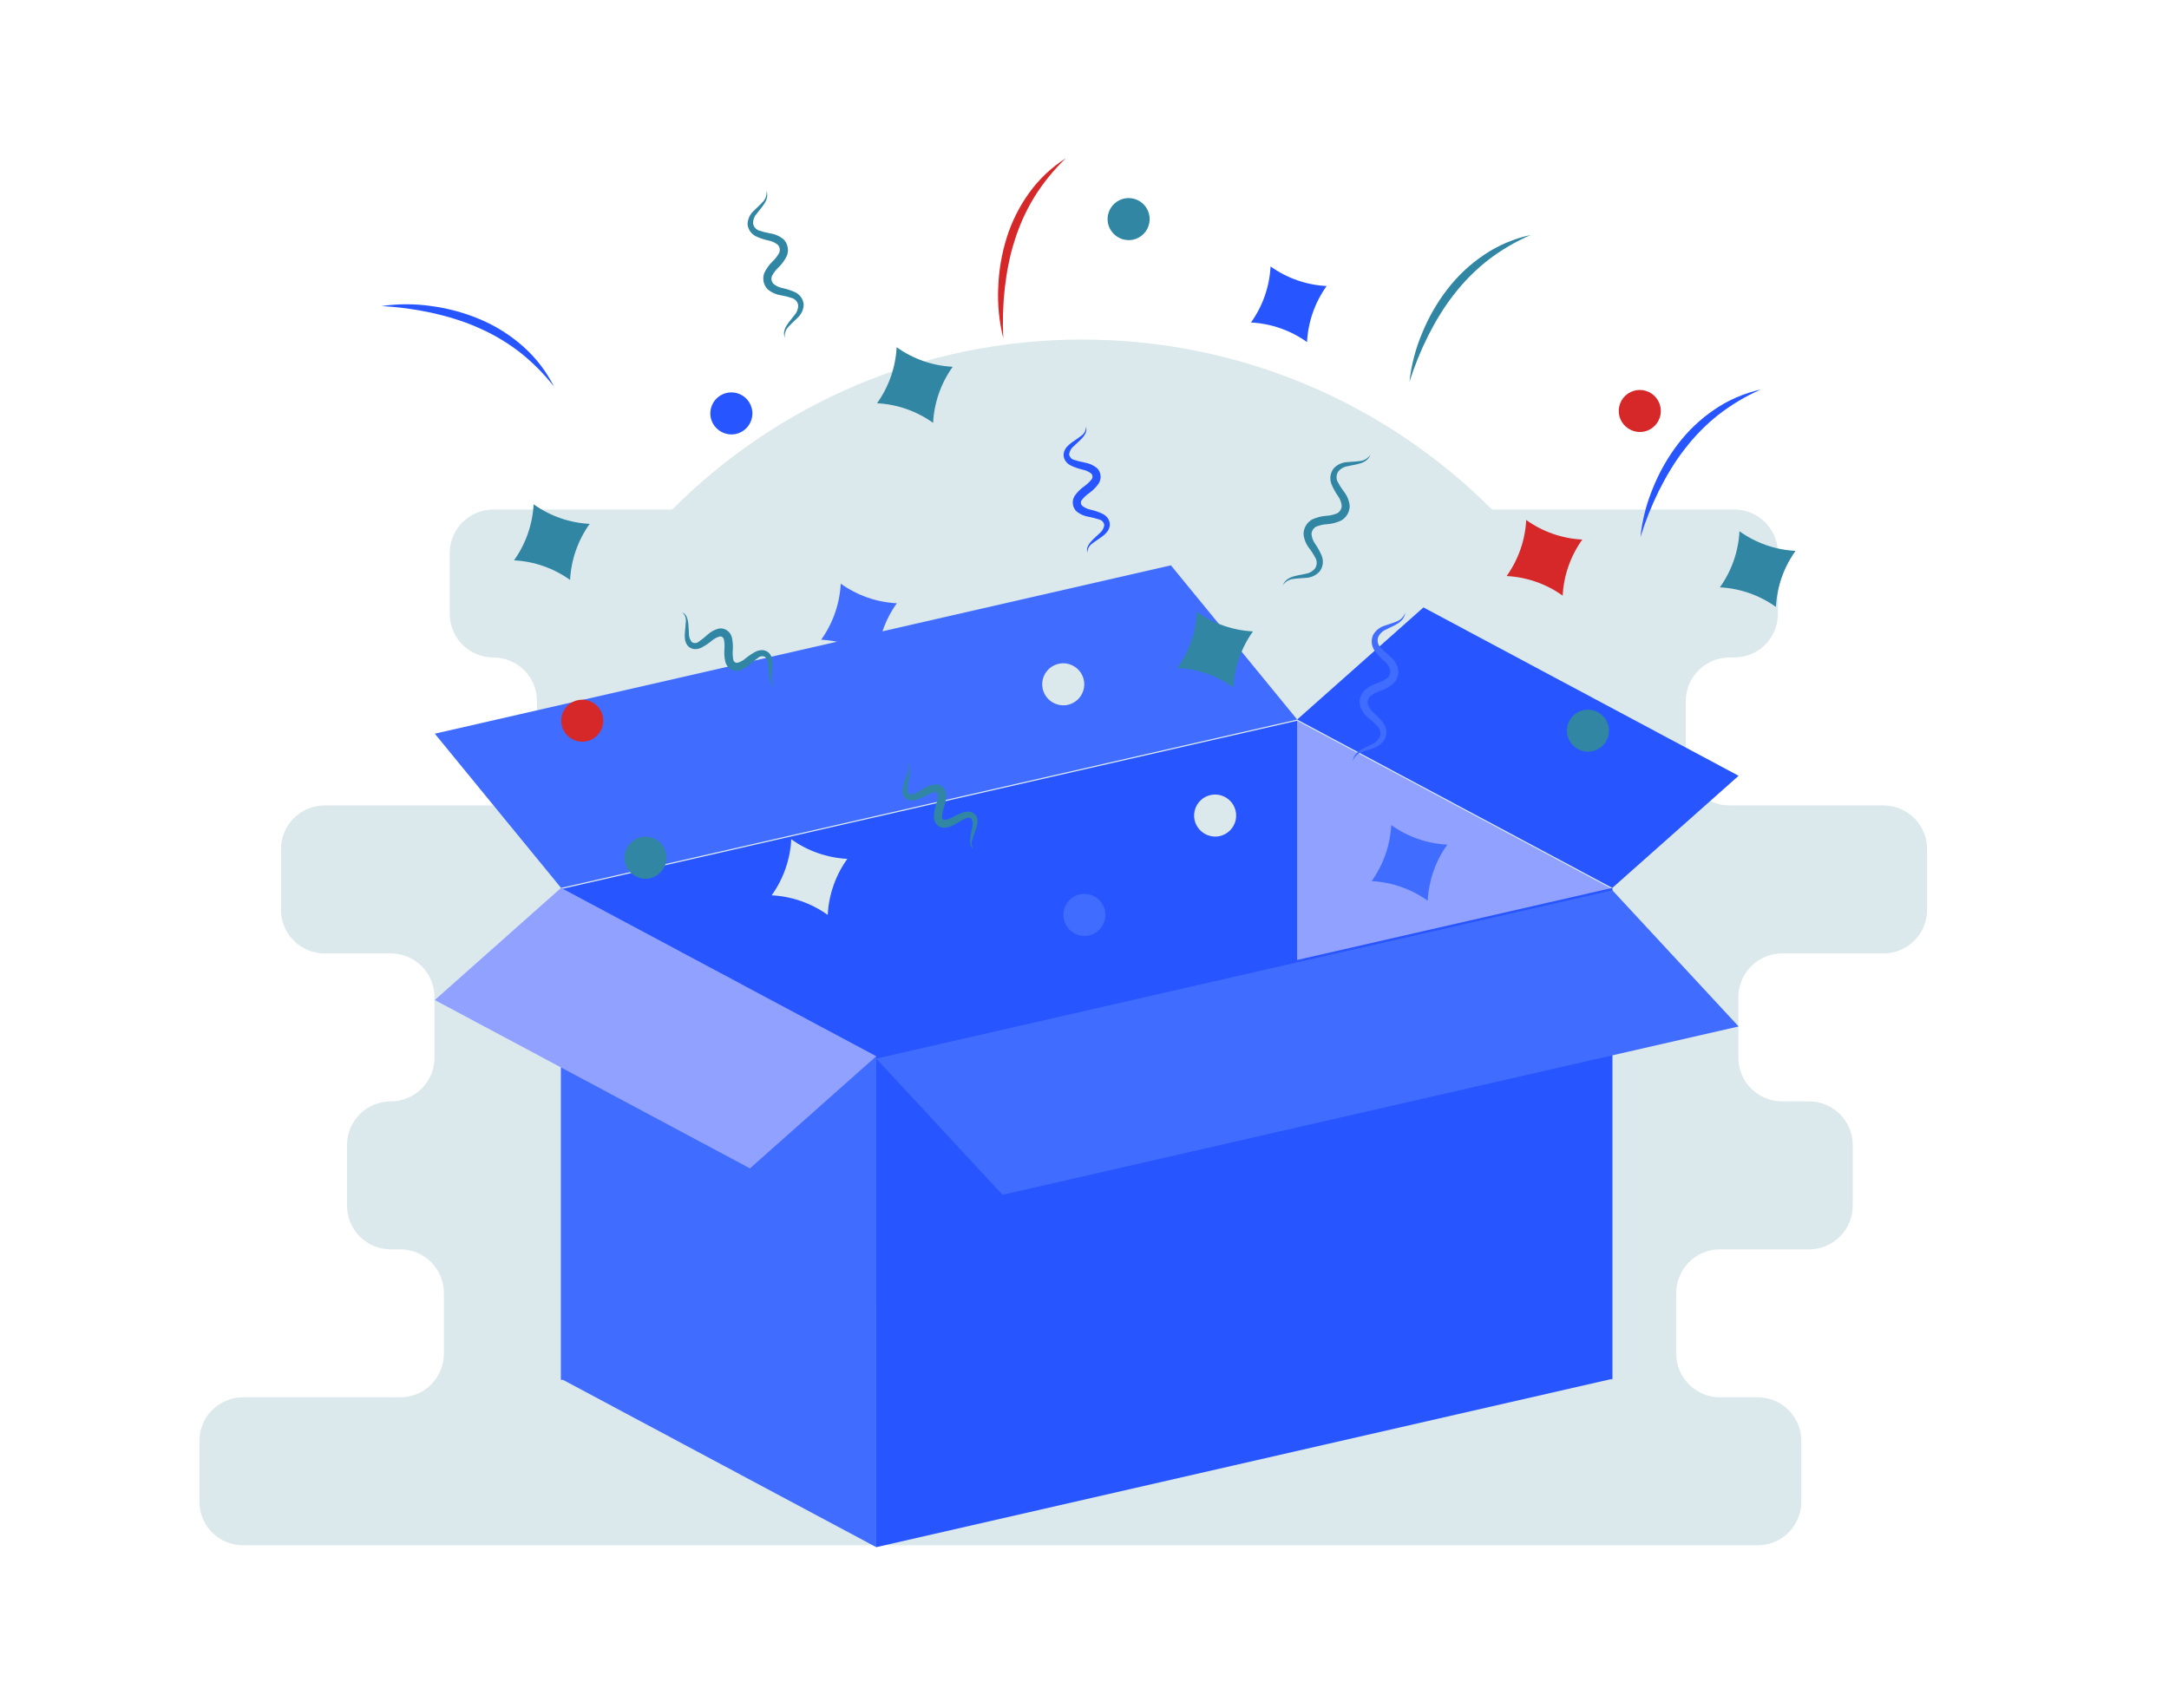 <?xml version="1.0" encoding="UTF-8"?> <svg xmlns="http://www.w3.org/2000/svg" width="650" height="512" viewBox="0 0 650 512" fill="none"><path d="M577.504 272.685V254.494C577.504 251.025 576.126 247.698 573.673 245.246C571.221 242.793 567.894 241.415 564.426 241.415H518.264C516.547 241.415 514.846 241.076 513.26 240.419C511.673 239.762 510.231 238.798 509.017 237.584C507.802 236.369 506.839 234.927 506.182 233.341C505.525 231.754 505.186 230.053 505.186 228.335V210.144C505.186 206.675 506.564 203.348 509.017 200.896C511.469 198.443 514.796 197.065 518.264 197.065H519.722C521.439 197.065 523.14 196.726 524.727 196.069C526.313 195.412 527.755 194.448 528.97 193.234C530.184 192.019 531.147 190.577 531.805 188.99C532.462 187.404 532.8 185.703 532.8 183.985V165.794C532.8 164.076 532.462 162.376 531.805 160.789C531.147 159.202 530.184 157.76 528.97 156.545C527.755 155.331 526.313 154.367 524.727 153.71C523.14 153.053 521.439 152.715 519.722 152.715H147.853C144.385 152.715 141.058 154.093 138.606 156.545C136.153 158.998 134.775 162.325 134.775 165.794V183.985C134.775 187.454 136.153 190.781 138.606 193.234C141.058 195.687 144.385 197.065 147.853 197.065C149.571 197.065 151.271 197.403 152.858 198.06C154.445 198.718 155.886 199.681 157.101 200.896C158.315 202.11 159.279 203.552 159.936 205.139C160.593 206.726 160.931 208.426 160.931 210.144V228.335C160.931 230.053 160.593 231.754 159.936 233.341C159.279 234.927 158.315 236.369 157.101 237.584C155.886 238.798 154.445 239.762 152.858 240.419C151.271 241.076 149.571 241.415 147.853 241.415H97.279C95.562 241.415 93.861 241.753 92.274 242.41C90.688 243.068 89.246 244.031 88.031 245.246C86.817 246.46 85.854 247.902 85.197 249.489C84.539 251.076 84.201 252.777 84.201 254.494V272.685C84.201 274.403 84.539 276.104 85.197 277.691C85.854 279.277 86.817 280.719 88.031 281.934C89.246 283.148 90.688 284.112 92.274 284.769C93.861 285.426 95.562 285.765 97.279 285.765H117.124C120.592 285.765 123.919 287.143 126.371 289.596C128.824 292.049 130.202 295.375 130.202 298.844V317.035C130.202 320.504 128.824 323.831 126.371 326.284C123.919 328.737 120.592 330.115 117.124 330.115H117.076C113.607 330.115 110.281 331.493 107.828 333.946C105.375 336.399 103.998 339.725 103.998 343.194V361.385C103.998 363.103 104.336 364.804 104.993 366.391C105.65 367.978 106.614 369.419 107.828 370.634C109.042 371.849 110.484 372.812 112.071 373.469C113.658 374.127 115.358 374.465 117.076 374.465H119.947C121.664 374.465 123.365 374.803 124.952 375.46C126.538 376.118 127.98 377.081 129.194 378.296C130.409 379.51 131.372 380.952 132.029 382.539C132.687 384.126 133.025 385.827 133.025 387.544V405.736C133.025 409.204 131.647 412.531 129.194 414.984C126.742 417.437 123.415 418.815 119.947 418.815H72.827C71.11 418.815 69.409 419.153 67.822 419.811C66.236 420.468 64.794 421.431 63.58 422.646C62.365 423.86 61.402 425.302 60.745 426.889C60.087 428.476 59.749 430.177 59.749 431.894V450.086C59.749 451.803 60.087 453.504 60.745 455.091C61.402 456.678 62.365 458.12 63.58 459.334C64.794 460.549 66.236 461.512 67.822 462.169C69.409 462.827 71.11 463.165 72.827 463.165H526.743C528.461 463.165 530.161 462.827 531.748 462.169C533.335 461.512 534.776 460.549 535.991 459.334C537.205 458.12 538.169 456.678 538.826 455.091C539.483 453.504 539.821 451.803 539.821 450.086V431.895C539.821 430.177 539.483 428.476 538.826 426.889C538.169 425.302 537.205 423.86 535.991 422.646C534.776 421.431 533.335 420.468 531.748 419.811C530.161 419.153 528.461 418.815 526.743 418.815H515.404C513.686 418.815 511.986 418.477 510.399 417.819C508.812 417.162 507.371 416.199 506.156 414.984C504.942 413.77 503.978 412.328 503.321 410.741C502.664 409.154 502.326 407.453 502.326 405.736V387.544C502.326 385.827 502.664 384.126 503.321 382.539C503.978 380.952 504.942 379.51 506.156 378.296C507.371 377.081 508.812 376.118 510.399 375.461C511.986 374.803 513.686 374.465 515.404 374.465H542.141C545.609 374.465 548.936 373.087 551.389 370.634C553.841 368.181 555.219 364.854 555.219 361.385V343.194C555.219 339.725 553.841 336.399 551.389 333.946C548.936 331.493 545.609 330.115 542.141 330.115H534.03C530.562 330.115 527.235 328.737 524.782 326.284C522.33 323.831 520.952 320.504 520.952 317.035V298.844C520.952 295.375 522.33 292.049 524.782 289.596C527.235 287.143 530.562 285.765 534.03 285.765H564.426C567.894 285.765 571.221 284.387 573.673 281.934C576.126 279.481 577.504 276.154 577.504 272.685Z" fill="#DBE8EC"></path><path d="M324.285 449.017C420.161 449.017 497.885 371.285 497.885 275.399C497.885 179.513 420.161 101.781 324.285 101.781C228.408 101.781 150.685 179.513 150.685 275.399C150.685 371.285 228.408 449.017 324.285 449.017Z" fill="#DBE8EC"></path><path d="M388.731 216.023L483.183 266.484V413.627L388.731 363.166V216.023Z" fill="#91A1FF"></path><path d="M388.731 216.023L168.14 266.484V413.627L388.731 363.166V216.023Z" fill="#2755FF"></path><path d="M350.889 169.448L130.298 219.909L168.14 266.131L388.731 215.67L350.889 169.448Z" fill="#406DFF"></path><path d="M262.592 463.734L168.14 413.274V266.131L262.592 316.591V463.734Z" fill="#406DFF"></path><path d="M224.751 350.198L130.298 299.737L168.14 266.131L262.592 316.591L224.751 350.198Z" fill="#91A1FF"></path><path d="M483.183 266.131L388.731 215.67L426.572 182.063L521.025 232.524L483.183 266.131Z" fill="#2755FF"></path><path d="M262.592 463.734L483.183 413.274V266.131L262.592 316.591V463.734Z" fill="#2755FF"></path><path d="M262.592 317.298L483.183 266.837L521.025 307.66L300.434 358.12L262.592 317.298Z" fill="#406DFF"></path><path d="M114.351 91.734C119.34 91.011 124.408 91.019 129.395 91.757C134.429 92.434 139.348 93.786 144.021 95.778C148.717 97.776 153.054 100.529 156.862 103.928C160.646 107.296 163.756 111.353 166.024 115.883C162.987 111.99 159.486 108.483 155.6 105.439C151.731 102.473 147.506 100.005 143.022 98.093C140.79 97.107 138.499 96.26 136.163 95.556C133.835 94.807 131.453 94.229 129.056 93.689C124.213 92.654 119.296 92 114.351 91.734Z" fill="#2755FF"></path><path d="M422.384 114.426C422.934 109.414 424.21 104.509 426.174 99.866C428.089 95.161 430.63 90.736 433.728 86.711C436.838 82.665 440.589 79.154 444.832 76.318C449.04 73.497 453.746 71.502 458.699 70.44C454.171 72.406 449.899 74.917 445.979 77.918C442.139 80.921 438.692 84.395 435.719 88.257C434.206 90.172 432.812 92.177 431.546 94.264C430.238 96.33 429.081 98.492 427.959 100.678C425.744 105.108 423.881 109.705 422.384 114.426Z" fill="#3086A3"></path><path d="M300.656 101.319C299.426 96.429 298.916 91.387 299.141 86.35C299.299 81.273 300.141 76.24 301.644 71.388C303.152 66.512 305.447 61.916 308.438 57.78C311.4 53.67 315.118 50.162 319.392 47.442C315.83 50.862 312.7 54.703 310.07 58.881C307.515 63.033 305.493 67.489 304.05 72.145C303.297 74.466 302.688 76.832 302.227 79.228C301.72 81.621 301.389 84.05 301.097 86.49C300.563 91.414 300.415 96.372 300.656 101.319Z" fill="#D62828"></path><path d="M491.604 160.978C492.121 155.963 493.366 151.05 495.3 146.394C497.185 141.678 499.698 137.237 502.77 133.192C505.854 129.125 509.583 125.591 513.808 122.728C517.997 119.88 522.69 117.855 527.637 116.761C523.121 118.756 518.865 121.295 514.965 124.321C511.144 127.348 507.72 130.844 504.771 134.725C503.27 136.649 501.889 138.664 500.636 140.758C499.341 142.833 498.199 145.002 497.09 147.195C494.904 151.639 493.07 156.248 491.604 160.978Z" fill="#2755FF"></path><path d="M204.427 183.555C204.977 183.785 205.429 184.2 205.705 184.728C205.963 185.267 206.132 185.844 206.205 186.437C206.378 187.602 206.354 188.759 206.456 189.853C206.411 190.797 206.718 191.724 207.319 192.453C207.637 192.666 208.017 192.768 208.399 192.743C208.782 192.718 209.145 192.567 209.432 192.314C210.314 191.697 211.157 191.028 211.957 190.309C212.93 189.378 214.129 188.717 215.436 188.391C216.303 188.252 217.19 188.462 217.903 188.975C218.264 189.225 218.575 189.54 218.821 189.903C219.027 190.242 219.189 190.605 219.304 190.984C219.596 192.219 219.698 193.492 219.607 194.758C219.515 195.752 219.563 196.754 219.75 197.735C219.801 198.031 219.966 198.295 220.209 198.471C220.421 198.633 220.689 198.703 220.953 198.668C221.854 198.434 222.688 197.991 223.386 197.375C224.31 196.619 225.302 195.95 226.35 195.377C226.988 195.032 227.704 194.856 228.429 194.865C229.226 194.889 229.982 195.223 230.537 195.796C231.012 196.343 231.319 197.015 231.421 197.733C231.507 198.341 231.529 198.957 231.487 199.571C231.407 200.744 231.238 201.854 231.201 202.954C231.113 203.494 231.167 204.047 231.357 204.56C231.548 205.073 231.868 205.528 232.287 205.88C231.736 205.651 231.283 205.237 231.007 204.709C230.748 204.17 230.577 203.593 230.503 203C230.329 201.835 230.351 200.678 230.249 199.584C230.294 198.64 229.986 197.713 229.386 196.984C229.07 196.769 228.691 196.665 228.309 196.688C227.928 196.712 227.565 196.861 227.277 197.113C226.396 197.728 225.553 198.396 224.752 199.113C223.78 200.043 222.583 200.705 221.279 201.035C220.413 201.178 219.526 200.973 218.81 200.465C218.447 200.218 218.133 199.905 217.886 199.542C217.676 199.205 217.511 198.842 217.394 198.462C217.097 197.226 216.993 195.951 217.087 194.683C217.18 193.687 217.133 192.683 216.948 191.7C216.903 191.536 216.84 191.377 216.761 191.225C216.659 191.145 216.62 191.001 216.491 190.957C216.28 190.795 216.015 190.722 215.751 190.752C214.85 190.984 214.018 191.426 213.321 192.042C212.397 192.797 211.406 193.466 210.361 194.042C209.724 194.387 209.011 194.566 208.287 194.562C207.49 194.541 206.733 194.21 206.177 193.638C205.7 193.093 205.392 192.42 205.29 191.703C205.203 191.095 205.181 190.479 205.224 189.865C205.304 188.693 205.473 187.582 205.512 186.482C205.6 185.942 205.546 185.388 205.356 184.875C205.166 184.362 204.846 183.908 204.427 183.555Z" fill="#3086A3"></path><path d="M325.455 127.906C325.628 128.491 325.601 129.117 325.376 129.684C325.135 130.249 324.797 130.768 324.379 131.218C323.578 132.126 322.646 132.867 321.853 133.667C321.078 134.263 320.556 135.13 320.392 136.094C320.422 136.5 320.58 136.886 320.842 137.196C321.104 137.507 321.458 137.728 321.853 137.826C322.901 138.169 323.971 138.444 325.055 138.648C326.421 138.865 327.705 139.444 328.772 140.325C329.391 140.939 329.764 141.759 329.819 142.629C329.858 143.063 329.818 143.501 329.701 143.922C329.58 144.307 329.41 144.675 329.195 145.018C328.427 146.076 327.495 147.004 326.433 147.767C325.59 148.347 324.838 149.049 324.199 149.849C324.001 150.107 323.904 150.429 323.926 150.755C323.939 151.056 324.059 151.343 324.263 151.566C325.006 152.169 325.885 152.581 326.824 152.766C328.02 153.047 329.187 153.444 330.306 153.95C330.619 154.111 330.919 154.295 331.204 154.501C331.506 154.743 331.771 155.027 331.991 155.346C332.445 155.998 332.651 156.791 332.572 157.581C332.46 158.309 332.145 158.991 331.663 159.547C331.248 160.026 330.781 160.456 330.27 160.829C329.295 161.545 328.308 162.142 327.424 162.845C326.946 163.143 326.553 163.557 326.28 164.049C326.008 164.541 325.865 165.095 325.865 165.657C325.691 165.072 325.718 164.446 325.942 163.878C326.183 163.313 326.52 162.793 326.937 162.342C327.738 161.433 328.669 160.692 329.462 159.89C330.237 159.295 330.759 158.429 330.922 157.465C330.894 157.06 330.738 156.674 330.477 156.363C330.216 156.052 329.864 155.831 329.47 155.732C328.422 155.388 327.354 155.112 326.271 154.906C324.905 154.69 323.622 154.113 322.554 153.234C322.098 152.769 321.772 152.193 321.606 151.563C321.441 150.933 321.442 150.271 321.61 149.642C321.728 149.255 321.896 148.884 322.11 148.54C322.876 147.479 323.809 146.548 324.873 145.786C325.717 145.206 326.472 144.504 327.112 143.704C327.314 143.446 327.413 143.123 327.392 142.797C327.38 142.495 327.263 142.208 327.062 141.983C326.32 141.38 325.442 140.968 324.504 140.783C323.308 140.502 322.143 140.106 321.023 139.603C320.71 139.443 320.41 139.26 320.125 139.054C319.822 138.815 319.556 138.532 319.335 138.215C318.88 137.564 318.672 136.772 318.75 135.981C318.86 135.253 319.175 134.572 319.657 134.015C320.071 133.536 320.538 133.106 321.05 132.733C322.024 132.018 323.01 131.42 323.896 130.718C324.373 130.42 324.767 130.006 325.04 129.514C325.313 129.022 325.455 128.468 325.455 127.906Z" fill="#2755FF"></path><path d="M384.419 175.468C384.651 174.829 385.044 174.262 385.561 173.821C386.102 173.387 386.719 173.06 387.381 172.854C388.684 172.431 390.026 172.287 391.254 171.979C392.383 171.82 393.408 171.232 394.115 170.338C394.387 169.904 394.546 169.41 394.58 168.899C394.613 168.389 394.519 167.878 394.306 167.413C393.731 166.313 393.064 165.263 392.313 164.275C391.359 163.054 390.777 161.583 390.638 160.039C390.652 159.167 390.892 158.312 391.332 157.558C391.773 156.805 392.4 156.177 393.153 155.736C394.49 155.101 395.934 154.721 397.41 154.613C398.562 154.553 399.694 154.293 400.757 153.845C401.139 153.615 401.46 153.296 401.692 152.916C401.924 152.536 402.06 152.105 402.09 151.66C401.986 150.569 401.589 149.526 400.941 148.642C400.143 147.501 399.479 146.272 398.96 144.979C398.695 144.215 398.616 143.399 398.729 142.598C398.853 141.797 399.178 141.04 399.674 140.399C400.703 139.277 402.13 138.602 403.651 138.519C405.013 138.375 406.313 138.382 407.569 138.182C408.204 138.115 408.815 137.906 409.357 137.57C409.899 137.235 410.359 136.781 410.701 136.243C410.47 136.882 410.076 137.449 409.56 137.891C409.02 138.325 408.403 138.654 407.741 138.86C406.438 139.285 405.096 139.43 403.868 139.739C402.739 139.899 401.715 140.485 401.006 141.378C400.735 141.811 400.574 142.304 400.54 142.814C400.505 143.324 400.597 143.835 400.808 144.301C401.381 145.401 402.046 146.45 402.795 147.438C403.747 148.66 404.331 150.127 404.478 151.669C404.465 152.543 404.228 153.398 403.79 154.154C403.353 154.909 402.729 155.54 401.978 155.987C400.642 156.627 399.197 157.01 397.718 157.116C396.565 157.175 395.43 157.434 394.365 157.88C393.981 158.108 393.658 158.424 393.424 158.804C393.19 159.183 393.051 159.614 393.019 160.058C393.118 161.149 393.513 162.192 394.162 163.074C394.958 164.215 395.624 165.442 396.145 166.732C396.413 167.494 396.495 168.31 396.384 169.11C396.264 169.912 395.94 170.669 395.443 171.31C394.417 172.434 392.99 173.11 391.47 173.192C390.108 173.336 388.808 173.33 387.551 173.528C386.917 173.595 386.305 173.804 385.763 174.139C385.221 174.475 384.761 174.929 384.419 175.468Z" fill="#3086A3"></path><path d="M405.408 228.145C405.474 227.469 405.714 226.822 406.105 226.266C406.521 225.712 407.037 225.241 407.626 224.877C408.784 224.143 410.048 223.67 411.161 223.066C412.214 222.63 413.06 221.806 413.523 220.764C413.678 220.277 413.71 219.758 413.615 219.255C413.52 218.752 413.302 218.281 412.98 217.883C412.149 216.961 411.242 216.111 410.269 215.341C409.041 214.395 408.112 213.116 407.592 211.655C407.389 210.806 407.408 209.919 407.648 209.079C407.887 208.24 408.338 207.476 408.958 206.861C410.095 205.913 411.398 205.185 412.801 204.714C413.902 204.369 414.934 203.835 415.852 203.137C416.165 202.819 416.396 202.431 416.526 202.005C416.656 201.578 416.681 201.127 416.599 200.689C416.227 199.658 415.583 198.747 414.736 198.052C413.679 197.145 412.73 196.12 411.906 194.997C411.458 194.323 411.179 193.552 411.09 192.748C411.009 191.942 411.136 191.128 411.457 190.384C412.175 189.041 413.389 188.032 414.841 187.573C416.125 187.094 417.386 186.778 418.553 186.272C419.15 186.049 419.69 185.694 420.132 185.234C420.573 184.774 420.906 184.22 421.103 183.614C421.038 184.29 420.798 184.938 420.408 185.494C419.993 186.049 419.477 186.521 418.888 186.885C417.731 187.621 416.467 188.096 415.355 188.7C414.302 189.136 413.456 189.959 412.991 191C412.836 191.487 412.803 192.005 412.897 192.507C412.99 193.01 413.207 193.482 413.527 193.88C414.355 194.803 415.26 195.654 416.231 196.425C417.458 197.371 418.389 198.647 418.915 200.104C419.119 200.953 419.103 201.84 418.867 202.681C418.631 203.522 418.184 204.288 417.567 204.907C416.433 205.86 415.128 206.591 413.723 207.062C412.62 207.406 411.586 207.939 410.665 208.636C410.35 208.952 410.116 209.339 409.983 209.765C409.851 210.19 409.824 210.642 409.904 211.081C410.27 212.112 410.912 213.024 411.76 213.717C412.816 214.624 413.766 215.647 414.592 216.767C415.041 217.438 415.323 218.208 415.415 219.011C415.498 219.817 415.373 220.631 415.051 221.375C414.337 222.719 413.123 223.729 411.671 224.187C410.388 224.666 409.127 224.983 407.959 225.488C407.361 225.71 406.821 226.065 406.379 226.525C405.938 226.985 405.605 227.539 405.408 228.145Z" fill="#406DFF"></path><path d="M271.714 228.775C272.181 229.111 272.503 229.61 272.617 230.174C272.707 230.738 272.717 231.312 272.645 231.879C272.526 233 272.24 234.069 272.075 235.112C271.807 235.969 271.856 236.893 272.211 237.717C272.609 238.19 273.19 238.242 274.094 237.854C275.026 237.405 275.934 236.909 276.815 236.366C277.886 235.652 279.116 235.211 280.397 235.083C280.838 235.071 281.277 235.158 281.682 235.337C282.086 235.516 282.445 235.782 282.734 236.117C283.029 236.449 283.251 236.839 283.384 237.262C283.487 237.632 283.541 238.014 283.546 238.397C283.499 239.607 283.283 240.804 282.905 241.954C282.587 242.863 282.386 243.808 282.308 244.768C282.307 244.926 282.322 245.085 282.352 245.241C282.42 245.322 282.41 245.448 282.5 245.491C282.609 245.654 282.765 245.705 283.036 245.732C283.926 245.637 284.785 245.347 285.55 244.884C286.549 244.331 287.593 243.865 288.671 243.49C289.332 243.261 290.038 243.196 290.728 243.301C291.121 243.372 291.494 243.529 291.818 243.761C292.143 243.993 292.412 244.295 292.605 244.644C292.914 245.279 293.026 245.991 292.927 246.689C292.845 247.27 292.711 247.842 292.527 248.398C292.169 249.465 291.753 250.458 291.445 251.47C291.22 251.943 291.125 252.467 291.169 252.989C291.213 253.511 291.395 254.011 291.696 254.44C291.229 254.105 290.905 253.606 290.79 253.043C290.698 252.478 290.688 251.904 290.759 251.337C290.876 250.215 291.161 249.145 291.324 248.102C291.592 247.245 291.544 246.321 291.189 245.497C290.793 245.021 290.215 244.966 289.313 245.351C288.381 245.798 287.472 246.292 286.592 246.833C285.522 247.547 284.295 247.989 283.016 248.121C282.575 248.135 282.136 248.051 281.731 247.875C281.326 247.699 280.965 247.436 280.675 247.104C280.376 246.773 280.15 246.384 280.01 245.961C279.907 245.591 279.851 245.209 279.843 244.824C279.886 243.612 280.101 242.413 280.481 241.261C280.801 240.351 281.004 239.405 281.084 238.444C281.087 238.284 281.072 238.124 281.04 237.967C280.974 237.881 280.987 237.755 280.896 237.711C280.788 237.547 280.631 237.497 280.365 237.465C279.476 237.558 278.619 237.847 277.855 238.31C276.857 238.862 275.814 239.329 274.738 239.706C274.08 239.936 273.376 240.004 272.686 239.904C272.293 239.836 271.92 239.68 271.594 239.45C271.269 239.219 270.999 238.919 270.804 238.57C270.493 237.937 270.38 237.224 270.479 236.526C270.56 235.945 270.694 235.373 270.879 234.817C271.237 233.751 271.653 232.757 271.962 231.745C272.188 231.273 272.284 230.749 272.24 230.227C272.197 229.705 272.015 229.204 271.714 228.775Z" fill="#3086A3"></path><path d="M229.683 57.207C229.925 57.819 229.991 58.486 229.874 59.134C229.736 59.788 229.477 60.412 229.109 60.971C228.404 62.09 227.507 63.032 226.788 64.023C226.052 64.827 225.653 65.883 225.673 66.973C225.751 67.447 225.953 67.893 226.26 68.264C226.566 68.634 226.965 68.917 227.417 69.083C228.552 69.468 229.715 69.762 230.896 69.964C232.38 70.191 233.769 70.833 234.903 71.817C235.489 72.454 235.886 73.242 236.049 74.092C236.211 74.942 236.134 75.821 235.825 76.63C235.215 77.922 234.378 79.094 233.353 80.09C232.54 80.849 231.86 81.739 231.34 82.722C231.193 83.103 231.152 83.516 231.219 83.918C231.286 84.32 231.459 84.697 231.721 85.01C232.519 85.695 233.484 86.157 234.518 86.348C235.831 86.629 237.11 87.052 238.331 87.612C239.036 87.967 239.643 88.49 240.097 89.136C240.55 89.797 240.811 90.571 240.851 91.372C240.778 92.851 240.125 94.241 239.033 95.24C238.11 96.186 237.145 96.989 236.331 97.909C235.893 98.34 235.562 98.868 235.365 99.45C235.168 100.033 235.111 100.653 235.198 101.262C234.955 100.65 234.888 99.983 235.004 99.335C235.142 98.68 235.4 98.056 235.767 97.496C236.471 96.376 237.367 95.433 238.085 94.442C238.821 93.638 239.22 92.583 239.202 91.493C239.125 91.019 238.924 90.573 238.619 90.202C238.314 89.831 237.916 89.547 237.466 89.38C236.332 88.994 235.17 88.698 233.99 88.495C232.507 88.268 231.118 87.628 229.983 86.648C229.394 86.013 228.995 85.226 228.828 84.376C228.661 83.527 228.734 82.647 229.039 81.837C229.645 80.541 230.482 79.366 231.509 78.37C232.324 77.611 233.007 76.721 233.53 75.737C233.678 75.357 233.722 74.944 233.658 74.541C233.594 74.138 233.423 73.759 233.164 73.444C232.368 72.758 231.404 72.296 230.371 72.105C229.058 71.824 227.78 71.402 226.558 70.846C225.853 70.494 225.245 69.973 224.789 69.33C224.334 68.67 224.072 67.896 224.032 67.096C224.101 65.617 224.754 64.227 225.846 63.228C226.768 62.283 227.734 61.48 228.548 60.56C228.987 60.129 229.318 59.601 229.515 59.019C229.712 58.436 229.77 57.816 229.683 57.207Z" fill="#3086A3"></path><path d="M220.503 130.082C221.722 129.818 222.836 129.199 223.703 128.303C224.571 127.406 225.153 126.273 225.376 125.045C225.6 123.818 225.454 122.552 224.958 121.407C224.462 120.263 223.637 119.291 222.589 118.615C221.54 117.939 220.315 117.589 219.068 117.61C217.821 117.63 216.608 118.02 215.582 118.73C214.556 119.44 213.764 120.438 213.306 121.598C212.847 122.758 212.743 124.029 213.006 125.248C213.376 126.874 214.368 128.29 215.769 129.193C217.17 130.097 218.869 130.416 220.503 130.082Z" fill="#2755FF"></path><path d="M339.553 71.842C340.772 71.579 341.886 70.96 342.754 70.063C343.621 69.167 344.203 68.033 344.426 66.806C344.65 65.578 344.504 64.312 344.008 63.168C343.512 62.023 342.687 61.051 341.639 60.375C340.591 59.699 339.365 59.349 338.118 59.37C336.871 59.39 335.658 59.78 334.632 60.49C333.606 61.2 332.814 62.198 332.356 63.358C331.897 64.519 331.793 65.789 332.057 67.008C332.427 68.634 333.418 70.05 334.819 70.954C336.221 71.857 337.92 72.176 339.553 71.842Z" fill="#3086A3"></path><path d="M353.66 126.407C354.879 126.144 355.993 125.525 356.861 124.628C357.728 123.732 358.31 122.598 358.534 121.371C358.757 120.144 358.611 118.878 358.115 117.733C357.619 116.588 356.795 115.617 355.746 114.941C354.698 114.265 353.473 113.915 352.225 113.935C350.978 113.956 349.765 114.345 348.739 115.055C347.714 115.765 346.922 116.764 346.463 117.924C346.005 119.084 345.901 120.354 346.164 121.574C346.534 123.199 347.526 124.615 348.927 125.519C350.328 126.422 352.027 126.741 353.66 126.407Z" fill="#DBE8EC"></path><path d="M319.958 211.279C321.177 211.015 322.291 210.396 323.159 209.5C324.026 208.603 324.608 207.47 324.831 206.242C325.055 205.015 324.909 203.749 324.413 202.604C323.917 201.46 323.092 200.488 322.044 199.812C320.996 199.136 319.77 198.786 318.523 198.806C317.276 198.827 316.063 199.217 315.037 199.927C314.011 200.637 313.219 201.635 312.761 202.795C312.302 203.955 312.198 205.225 312.462 206.445C312.832 208.071 313.823 209.487 315.224 210.39C316.626 211.294 318.325 211.613 319.958 211.279Z" fill="#DBE8EC"></path><path d="M365.478 250.617C366.697 250.354 367.811 249.735 368.678 248.838C369.546 247.942 370.128 246.808 370.351 245.581C370.574 244.354 370.429 243.088 369.933 241.943C369.436 240.799 368.612 239.827 367.564 239.151C366.515 238.475 365.29 238.125 364.043 238.145C362.796 238.166 361.582 238.556 360.557 239.266C359.531 239.975 358.739 240.974 358.281 242.134C357.822 243.294 357.718 244.564 357.981 245.784C358.351 247.409 359.343 248.826 360.744 249.729C362.145 250.632 363.844 250.951 365.478 250.617Z" fill="#DBE8EC"></path><path d="M326.298 280.393C327.517 280.129 328.631 279.51 329.498 278.614C330.366 277.717 330.948 276.584 331.171 275.356C331.395 274.129 331.249 272.863 330.753 271.718C330.257 270.574 329.432 269.602 328.384 268.926C327.336 268.25 326.11 267.9 324.863 267.921C323.616 267.941 322.403 268.331 321.377 269.041C320.351 269.751 319.559 270.749 319.101 271.909C318.642 273.069 318.538 274.34 318.802 275.559C319.172 277.185 320.163 278.601 321.564 279.504C322.965 280.408 324.665 280.727 326.298 280.393Z" fill="#406DFF"></path><path d="M477.195 225.169C478.414 224.906 479.528 224.286 480.396 223.39C481.263 222.494 481.845 221.36 482.069 220.133C482.292 218.905 482.146 217.639 481.65 216.495C481.154 215.35 480.329 214.378 479.281 213.702C478.233 213.026 477.007 212.676 475.76 212.697C474.513 212.717 473.3 213.107 472.274 213.817C471.249 214.527 470.456 215.525 469.998 216.685C469.54 217.846 469.435 219.116 469.699 220.335C470.069 221.961 471.06 223.377 472.462 224.281C473.863 225.184 475.562 225.503 477.195 225.169Z" fill="#3086A3"></path><path d="M492.738 129.352C493.957 129.089 495.071 128.47 495.939 127.574C496.806 126.677 497.388 125.543 497.612 124.316C497.835 123.089 497.689 121.823 497.193 120.678C496.697 119.534 495.873 118.562 494.824 117.886C493.776 117.21 492.551 116.86 491.303 116.88C490.056 116.901 488.843 117.291 487.817 118.001C486.792 118.71 485.999 119.709 485.541 120.869C485.083 122.029 484.978 123.299 485.242 124.519C485.612 126.144 486.604 127.561 488.005 128.464C489.406 129.367 491.105 129.686 492.738 129.352Z" fill="#D62828"></path><path d="M175.811 222.189C177.03 221.925 178.144 221.306 179.012 220.41C179.879 219.513 180.461 218.38 180.685 217.152C180.908 215.925 180.762 214.659 180.266 213.514C179.77 212.37 178.946 211.398 177.897 210.722C176.849 210.046 175.624 209.696 174.376 209.717C173.129 209.737 171.916 210.127 170.89 210.837C169.865 211.547 169.072 212.545 168.614 213.705C168.156 214.865 168.051 216.136 168.315 217.355C168.685 218.981 169.677 220.397 171.078 221.3C172.479 222.204 174.178 222.523 175.811 222.189Z" fill="#D62828"></path><path d="M194.755 263.259C195.975 262.995 197.088 262.376 197.956 261.48C198.823 260.583 199.406 259.45 199.629 258.222C199.852 256.995 199.706 255.729 199.21 254.584C198.714 253.44 197.89 252.468 196.841 251.792C195.793 251.116 194.568 250.766 193.32 250.786C192.073 250.807 190.86 251.197 189.834 251.907C188.809 252.617 188.017 253.615 187.558 254.775C187.1 255.935 186.996 257.205 187.259 258.425C187.629 260.051 188.621 261.467 190.022 262.37C191.423 263.274 193.122 263.593 194.755 263.259Z" fill="#3086A3"></path><path d="M285.501 109.94C281.978 114.863 279.94 120.694 279.629 126.741C274.706 123.217 268.875 121.179 262.829 120.868C266.353 115.944 268.391 110.114 268.702 104.067C273.625 107.591 279.455 109.629 285.501 109.94Z" fill="#3086A3"></path><path d="M176.712 157.02C173.189 161.944 171.151 167.775 170.84 173.822C165.917 170.298 160.086 168.26 154.04 167.949C157.564 163.025 159.602 157.194 159.913 151.147C164.836 154.671 170.666 156.71 176.712 157.02Z" fill="#3086A3"></path><path d="M268.753 180.816C265.229 185.74 263.191 191.571 262.881 197.617C257.957 194.093 252.127 192.055 246.081 191.744C249.604 186.821 251.643 180.99 251.953 174.943C256.876 178.467 262.707 180.505 268.753 180.816Z" fill="#406DFF"></path><path d="M397.56 85.734C394.036 90.657 391.998 96.488 391.687 102.535C386.764 99.011 380.934 96.973 374.888 96.662C378.411 91.738 380.449 85.907 380.76 79.861C385.683 83.385 391.514 85.423 397.56 85.734Z" fill="#2755FF"></path><path d="M375.482 189.253C371.959 194.177 369.921 200.008 369.61 206.055C364.687 202.531 358.856 200.493 352.81 200.182C356.334 195.258 358.372 189.427 358.682 183.38C363.606 186.904 369.436 188.942 375.482 189.253Z" fill="#3086A3"></path><path d="M474.171 161.728C470.648 166.652 468.61 172.483 468.299 178.53C463.376 175.006 457.545 172.968 451.499 172.657C455.023 167.733 457.061 161.902 457.372 155.855C462.295 159.379 468.125 161.417 474.171 161.728Z" fill="#D62828"></path><path d="M538.08 165.114C534.556 170.038 532.518 175.869 532.207 181.916C527.284 178.392 521.453 176.353 515.407 176.043C518.931 171.119 520.969 165.288 521.28 159.241C526.203 162.765 532.033 164.803 538.08 165.114Z" fill="#3086A3"></path><path d="M433.721 253.168C430.197 258.092 428.159 263.923 427.848 269.97C422.925 266.446 417.094 264.407 411.048 264.097C414.572 259.173 416.61 253.342 416.921 247.295C421.844 250.819 427.674 252.857 433.721 253.168Z" fill="#406DFF"></path><path d="M253.922 257.426C250.399 262.349 248.361 268.18 248.05 274.227C243.127 270.703 237.296 268.665 231.25 268.354C234.774 263.43 236.812 257.599 237.123 251.553C242.046 255.077 247.876 257.115 253.922 257.426Z" fill="#DBE8EC"></path></svg> 